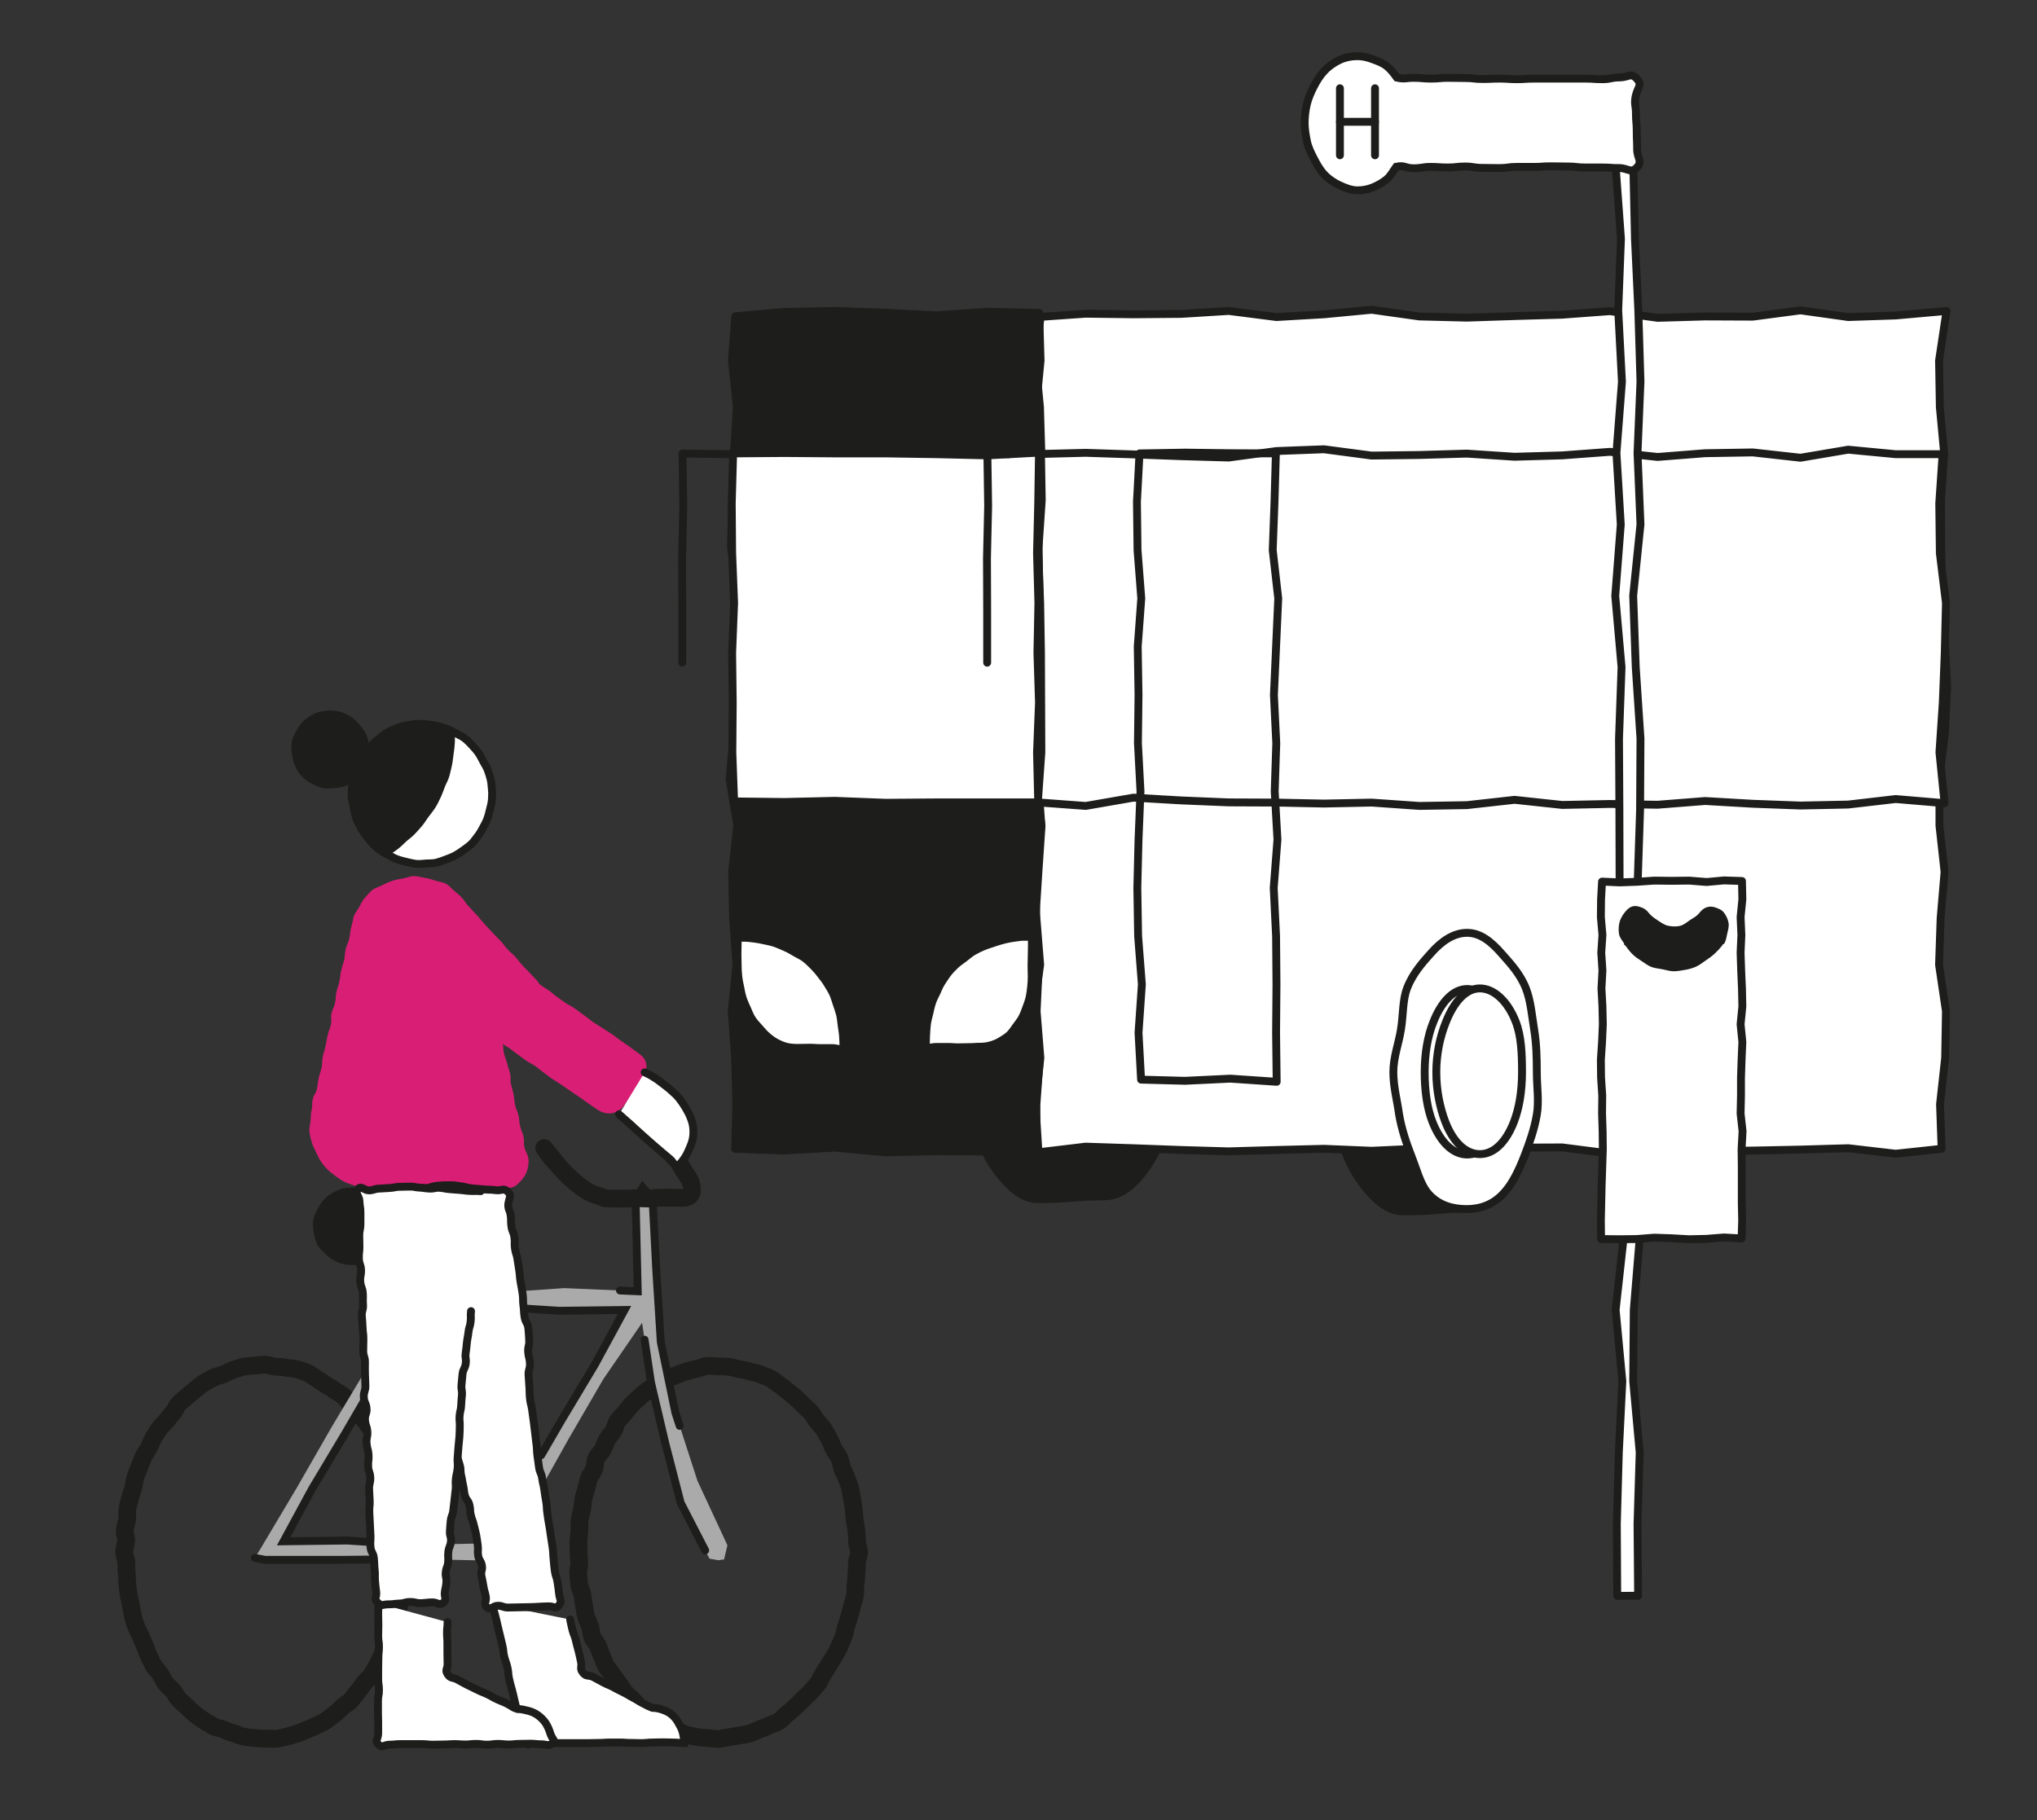 <?xml version="1.0" encoding="UTF-8"?>
<svg xmlns="http://www.w3.org/2000/svg" xmlns:xlink="http://www.w3.org/1999/xlink" version="1.1" id="Ebene_4" x="0px" y="0px" viewBox="0 0 1033.6 923.8" style="enable-background:new 0 0 1033.6 923.8;" xml:space="preserve">
<rect x="0" y="0" width="1033.6" height="923.8" fill="#333333" stroke="none"/>
<style type="text/css">
	.st0{fill:#1D1D1B;}
	.st1{fill:none;stroke:#1D1D1B;stroke-width:4;stroke-miterlimit:10;}
	.st2{fill:#FFFFFF;}
	.st3{fill:none;stroke:#1D1D1B;stroke-width:4;stroke-linecap:round;stroke-linejoin:round;}
	.st4{fill:none;stroke:#1D1D1B;stroke-width:4;stroke-linecap:round;stroke-miterlimit:10;}
	.st5{fill:none;stroke:#1D1D1B;stroke-width:9;stroke-miterlimit:10;}
	.st6{fill:#AAAAAA;}
	.st7{fill:none;stroke:#1D1D1B;stroke-width:4;stroke-linecap:round;stroke-miterlimit:10;stroke-dasharray:85,187,112;}
	.st8{fill:none;stroke:#1D1D1B;stroke-width:9;stroke-linecap:round;stroke-linejoin:round;}
	.st9{fill:#D91E75;}
</style>
<g>
	<g>
		<path class="st0" d="M676.3,544.1c0,7.4-0.8,14.6,0.2,21.2c1.2,7.4,4.2,14.1,6.5,20.2c2.8,7.3,6.6,13.2,10.6,18    c5.2,6.2,10.8,10.8,17.3,11.2c17.6,0.2,17.6-1.3,35.2-1.4c6.6-0.2,11.9-3.7,17.2-9.8c4.1-4.8,7.8-10.5,10.7-17.9    c2.4-6.2,5.7-12.7,6.9-20.2c1.1-6.7,0.9-14,0.9-21.4s-0.7-14.5-1.8-21.3c-1.2-7.5-3.2-14.4-5.6-20.5c-2.9-7.4-7.1-13-11.2-17.7    c-5.3-6.2-10.5-10-17.2-10.3c-17.6-0.1-17.6,0.3-35.2,0.5c-6.5,0.5-11.6,4-16.8,10.2c-4,4.8-9,10-11.8,17.4    c-2.3,6.1-3.8,13.2-5,20.6C676.1,529.6,676.2,536.7,676.3,544.1L676.3,544.1z"></path>
		<path class="st1" d="M676.3,544.1c0,7.4-0.8,14.6,0.2,21.2c1.2,7.4,4.2,14.1,6.5,20.2c2.8,7.3,6.6,13.2,10.6,18    c5.2,6.2,10.8,10.8,17.3,11.2c17.6,0.2,17.6-1.3,35.2-1.4c6.6-0.2,11.9-3.7,17.2-9.8c4.1-4.8,7.8-10.5,10.7-17.9    c2.4-6.2,5.7-12.7,6.9-20.2c1.1-6.7,0.9-14,0.9-21.4s-0.7-14.5-1.8-21.3c-1.2-7.5-3.2-14.4-5.6-20.5c-2.9-7.4-7.1-13-11.2-17.7    c-5.3-6.2-10.5-10-17.2-10.3c-17.6-0.1-17.6,0.3-35.2,0.5c-6.5,0.5-11.6,4-16.8,10.2c-4,4.8-9,10-11.8,17.4    c-2.3,6.1-3.8,13.2-5,20.6C676.1,529.6,676.2,536.7,676.3,544.1L676.3,544.1z"></path>
	</g>
	<g>
		<path class="st0" d="M491,537.9c0,7.4-0.8,14.6,0.2,21.2c1.2,7.4,4.1,14.1,6.5,20.2c2.8,7.3,6.6,13.2,10.6,18    c5.2,6.2,10.8,10.8,17.3,11.2c17.6,0.2,17.6-1.3,35.2-1.4c6.6-0.2,11.9-3.7,17.2-9.8c4.1-4.8,7.8-10.5,10.7-17.9    c2.4-6.2,5.7-12.7,6.9-20.2c1.1-6.7,0.9-14,0.9-21.4s-0.7-14.5-1.8-21.3c-1.2-7.5-3.2-14.4-5.6-20.5c-2.9-7.4-7.1-13-11.2-17.7    c-5.3-6.2-10.5-10-17.2-10.3c-17.6-0.1-17.6,0.3-35.2,0.5c-6.5,0.5-11.6,4-16.8,10.2c-4,4.8-9,10-11.8,17.4    c-2.3,6.1-3.8,13.2-5,20.6C490.9,523.4,491,530.5,491,537.9L491,537.9z"></path>
		<path class="st1" d="M491,537.9c0,7.4-0.8,14.6,0.2,21.2c1.2,7.4,4.1,14.1,6.5,20.2c2.8,7.3,6.6,13.2,10.6,18    c5.2,6.2,10.8,10.8,17.3,11.2c17.6,0.2,17.6-1.3,35.2-1.4c6.6-0.2,11.9-3.7,17.2-9.8c4.1-4.8,7.8-10.5,10.7-17.9    c2.4-6.2,5.7-12.7,6.9-20.2c1.1-6.7,0.9-14,0.9-21.4s-0.7-14.5-1.8-21.3c-1.2-7.5-3.2-14.4-5.6-20.5c-2.9-7.4-7.1-13-11.2-17.7    c-5.3-6.2-10.5-10-17.2-10.3c-17.6-0.1-17.6,0.3-35.2,0.5c-6.5,0.5-11.6,4-16.8,10.2c-4,4.8-9,10-11.8,17.4    c-2.3,6.1-3.8,13.2-5,20.6C490.9,523.4,491,530.5,491,537.9L491,537.9z"></path>
	</g>
	<g>
		<g>
			<polygon class="st2" points="525.8,584.9 550.9,581.9 575.1,582.7 599.3,583.6 623.4,584.3 647.6,583.6 671.8,583 696,584      720.2,582.9 744.3,582.5 768.5,582.4 792.7,582.3 816.8,585.4 841,583.9 865.2,584.2 889.4,583.9 913.6,583.4 937.8,582.7      961.9,585.5 985.2,583 984.4,560.4 987,536.8 987.4,513.2 983.9,489.6 984.7,466 986.7,442.5 984.1,418.9 984.1,395.3      986.9,371.7 988,348.1 986.8,324.5 985.4,301 985,277.4 984.9,253.8 986.5,230.2 984.3,206.6 983.9,183 987.7,157.8 961.9,160.1      937.8,160.9 913.6,157.5 889.4,160.7 865.2,160.6 841.1,161.3 816.9,157.9 792.7,159.7 768.5,160.4 744.3,161.2 720.2,160.6      696,157.2 671.8,159.5 647.7,160.9 623.5,157.8 599.3,159.3 575.1,159.5 550.9,159.2 528,160.8 525.4,183 527.7,206.6      528.4,230.2 527.2,253.8 526.6,277.4 528.8,300.9 525.3,324.5 525,348.1 527,371.7 526.7,395.3 528.4,418.9 524.8,442.4      525.9,466 527.8,489.6 524.5,513.2 527.6,536.8 525.9,560.4    "></polygon>
			<polygon class="st3" points="525.8,584.9 550.9,581.9 575.1,582.7 599.3,583.6 623.4,584.3 647.6,583.6 671.8,583 696,584      720.2,582.9 744.3,582.5 768.5,582.4 792.7,582.3 816.8,585.4 841,583.9 865.2,584.2 889.4,583.9 913.6,583.4 937.8,582.7      961.9,585.5 985.2,583 984.4,560.4 987,536.8 987.4,513.2 983.9,489.6 984.7,466 986.7,442.5 984.1,418.9 984.1,395.3      986.9,371.7 988,348.1 986.8,324.5 985.4,301 985,277.4 984.9,253.8 986.5,230.2 984.3,206.6 983.9,183 987.7,157.8 961.9,160.1      937.8,160.9 913.6,157.5 889.4,160.7 865.2,160.6 841.1,161.3 816.9,157.9 792.7,159.7 768.5,160.4 744.3,161.2 720.2,160.6      696,157.2 671.8,159.5 647.7,160.9 623.5,157.8 599.3,159.3 575.1,159.5 550.9,159.2 528,160.8 525.4,183 527.7,206.6      528.4,230.2 527.2,253.8 526.6,277.4 528.8,300.9 525.3,324.5 525,348.1 527,371.7 526.7,395.3 528.4,418.9 524.8,442.4      525.9,466 527.8,489.6 524.5,513.2 527.6,536.8 525.9,560.4    "></polygon>
		</g>
		<g>
			<polygon class="st2" points="526.6,407.2 550.9,409 575.1,404.8 599.3,406.2 623.4,407.2 647.6,407.3 671.8,407.8 696,407.3      720.2,409 744.3,408.6 768.5,405.9 792.7,408.5 816.8,408 841,408.4 865.2,406.5 889.4,407.9 913.6,408.8 937.8,408.3      961.9,405.5 986.7,407.6 984.1,381.8 985.8,356.5 986.8,331.3 987.4,306 984.3,280.7 984,255.5 985.7,230.5 961.9,230.5      937.8,228.2 913.6,232.3 889.4,229.6 865.2,230 841.1,231.9 816.9,229.3 792.7,231.1 768.5,231.8 744.3,230.2 720.2,230.9      696,231.2 671.8,228 647.7,228.9 623.5,232.2 599.3,231.5 575.1,230.6 550.9,229.8 527,230.4 527.7,255.4 526.8,280.7 527.8,306      528.2,331.3 528.3,356.5 528.4,381.8    "></polygon>
			<polygon class="st3" points="526.6,407.2 550.9,409 575.1,404.8 599.3,406.2 623.4,407.2 647.6,407.3 671.8,407.8 696,407.3      720.2,409 744.3,408.6 768.5,405.9 792.7,408.5 816.8,408 841,408.4 865.2,406.5 889.4,407.9 913.6,408.8 937.8,408.3      961.9,405.5 986.7,407.6 984.1,381.8 985.8,356.5 986.8,331.3 987.4,306 984.3,280.7 984,255.5 985.7,230.5 961.9,230.5      937.8,228.2 913.6,232.3 889.4,229.6 865.2,230 841.1,231.9 816.9,229.3 792.7,231.1 768.5,231.8 744.3,230.2 720.2,230.9      696,231.2 671.8,228 647.7,228.9 623.5,232.2 599.3,231.5 575.1,230.6 550.9,229.8 527,230.4 527.7,255.4 526.8,280.7 527.8,306      528.2,331.3 528.3,356.5 528.4,381.8    "></polygon>
		</g>
		<polygon class="st3" points="579,547.9 601.3,548.5 624.3,547.4 647.8,549 647.5,524.1 647.7,499.6 647.5,475.1 646.3,450.6     648.2,426.1 646.8,401.6 647.6,377.2 646.4,352.7 647.5,328.2 648.6,303.7 645.8,279.2 646.7,254.7 647.4,230.1 624.3,230     601.3,229.7 578.2,230.1 576.9,254.7 577.2,279.2 579.1,303.7 577.3,328.1 577.7,352.6 577.4,377.1 578.7,401.6 577.7,426.1     577.1,450.6 577.5,475.1 579.4,499.6 577.7,524.1   "></polygon>
		<polyline class="st3" points="372.1,230.5 346.3,230.2 346.7,256.7 346.1,283.2 346.2,309.8 346.2,336.3   "></polyline>
		<g>
			<polygon class="st0" points="373,583 397.9,583.9 423.6,582.4 449.4,584.8 475.2,584.2 501,584.4 526.9,584.2 525.4,560.4      527.9,536.8 526,513.2 527.1,489.6 525.4,466 526.9,442.5 528.5,418.9 524.6,395.3 526,371.7 526.8,348.1 527,324.5 527.4,301      527,277.4 528.6,253.8 528.2,230.2 525.7,206.6 528,183 527.3,158.8 501,158.2 475.2,160 449.4,158.7 423.6,157.8 397.9,158.3      373.1,160.5 371.4,183 373.9,206.6 372.4,230.2 371.5,253.8 370.9,277.4 373.8,300.9 374.1,324.5 372.6,348.1 372.4,371.7      370.2,395.3 374.1,418.9 371.5,442.4 372,466 373.7,489.6 371.3,513.2 373,536.8 373.6,560.3    "></polygon>
			<polygon class="st3" points="373,583 397.9,583.9 423.6,582.4 449.4,584.8 475.2,584.2 501,584.4 526.9,584.2 525.4,560.4      527.9,536.8 526,513.2 527.1,489.6 525.4,466 526.9,442.5 528.5,418.9 524.6,395.3 526,371.7 526.8,348.1 527,324.5 527.4,301      527,277.4 528.6,253.8 528.2,230.2 525.7,206.6 528,183 527.3,158.8 501,158.2 475.2,160 449.4,158.7 423.6,157.8 397.9,158.3      373.1,160.5 371.4,183 373.9,206.6 372.4,230.2 371.5,253.8 370.9,277.4 373.8,300.9 374.1,324.5 372.6,348.1 372.4,371.7      370.2,395.3 374.1,418.9 371.5,442.4 372,466 373.7,489.6 371.3,513.2 373,536.8 373.6,560.3    "></polygon>
		</g>
		<g>
			<polygon class="st2" points="372.5,406.7 397.9,407 423.6,406.4 449.4,407.4 475.2,407.2 501,407.2 526.8,407.2 526.2,381.8      527.2,356.5 526.4,331.3 526.9,306 526.2,280.7 526.8,255.5 527.2,229.7 501,231.1 475.2,230.5 449.4,230.1 423.6,230.1      397.9,229.9 372,230.1 371.3,255.4 371.5,280.7 372.5,306 371.5,331.3 371.8,356.5 371.6,381.8    "></polygon>
			<polygon class="st3" points="372.5,406.7 397.9,407 423.6,406.4 449.4,407.4 475.2,407.2 501,407.2 526.8,407.2 526.2,381.8      527.2,356.5 526.4,331.3 526.9,306 526.2,280.7 526.8,255.5 527.2,229.7 501,231.1 475.2,230.5 449.4,230.1 423.6,230.1      397.9,229.9 372,230.1 371.3,255.4 371.5,280.7 372.5,306 371.5,331.3 371.8,356.5 371.6,381.8    "></polygon>
		</g>
		<polyline class="st3" points="512,230.5 501,230.2 501.4,256.7 500.8,283.2 500.9,309.8 500.9,336.3   "></polyline>
		<g>
			<path class="st2" d="M521.1,475.4c-2.8,0-2.2-0.1-5.7,0.4c-1.6,0.2-3.5,0.5-5.6,1c-1.7,0.4-3.5,1-5.4,1.6     c-1.7,0.6-3.5,1.1-5.4,1.9c-1.7,0.7-3.4,1.5-5.1,2.5c-1.6,0.9-3,2.2-4.6,3.4s-3.1,2.2-4.5,3.5c-1.3,1.3-2.7,2.6-3.9,4.2     c-1.1,1.4-2.1,3.1-3.2,4.7c-1,1.6-1.7,3.3-2.5,5.1c-0.8,1.7-1.7,3.3-2.3,5.2c-0.6,1.7-0.9,3.6-1.4,5.5c-0.4,1.8-1,3.6-1.2,5.6     c-0.2,1.8-0.3,3.7-0.4,5.7c-0.1,1.8-0.1,3.6-0.1,5.5c2.6,0.9,2.7,0.1,5.5,0.1s2.8,0,5.5,0s2.8,0.2,5.5,0.2s2.8-0.1,5.5-0.1     s2.8-0.2,5.5-0.2c1.8,0,3.6-0.2,5.3-0.7s3.4-1.1,5-2.1s3.1-1.8,4.5-3.1c1.4-1.3,2.3-2.8,3.4-4.3c1-1.4,2.2-2.8,3.1-4.5     s1.5-3.3,2.1-5s1.3-3.4,1.7-5.2s0.6-3.5,0.8-5.4s0.3-3.6,0.3-5.4c0-2.7-0.1-2.7-0.1-5.3s0.1-2.7,0.1-5.3s0.1-2.7,0.1-5.3     s-0.1-2.7-0.1-5.3"></path>
			<path class="st4" d="M521.1,475.4c-2.8,0-2.2-0.1-5.7,0.4c-1.6,0.2-3.5,0.5-5.6,1c-1.7,0.4-3.5,1-5.4,1.6     c-1.7,0.6-3.5,1.1-5.4,1.9c-1.7,0.7-3.4,1.5-5.1,2.5c-1.6,0.9-3,2.2-4.6,3.4s-3.1,2.2-4.5,3.5c-1.3,1.3-2.7,2.6-3.9,4.2     c-1.1,1.4-2.1,3.1-3.2,4.7c-1,1.6-1.7,3.3-2.5,5.1c-0.8,1.7-1.7,3.3-2.3,5.2c-0.6,1.7-0.9,3.6-1.4,5.5c-0.4,1.8-1,3.6-1.2,5.6     c-0.2,1.8-0.3,3.7-0.4,5.7c-0.1,1.8-0.1,3.6-0.1,5.5c2.6,0.9,2.7,0.1,5.5,0.1s2.8,0,5.5,0s2.8,0.2,5.5,0.2s2.8-0.1,5.5-0.1     s2.8-0.2,5.5-0.2c1.8,0,3.6-0.2,5.3-0.7s3.4-1.1,5-2.1s3.1-1.8,4.5-3.1c1.4-1.3,2.3-2.8,3.4-4.3c1-1.4,2.2-2.8,3.1-4.5     s1.5-3.3,2.1-5s1.3-3.4,1.7-5.2s0.6-3.5,0.8-5.4s0.3-3.6,0.3-5.4c0-2.7-0.1-2.7-0.1-5.3s0.1-2.7,0.1-5.3s0.1-2.7,0.1-5.3     s-0.1-2.7-0.1-5.3"></path>
		</g>
		<g>
			<path class="st2" d="M376.9,475.9c0,0,2.1-0.1,5.6,0.4c1.6,0.2,3.5,0.5,5.6,1c1.7,0.4,3.6,0.7,5.5,1.4c1.7,0.6,3.4,1.4,5.2,2.2     c1.7,0.7,3.3,1.7,5,2.7c1.6,0.9,3.4,1.7,4.9,2.9s2.8,2.5,4.2,3.9c1.3,1.3,2.5,2.7,3.7,4.3c1.1,1.4,2.3,2.9,3.3,4.6     c1,1.6,2,3.2,2.8,4.9c0.8,1.7,1.2,3.5,1.9,5.4c0.6,1.7,1.2,3.5,1.7,5.4c0.4,1.8,0.5,3.7,0.8,5.6c0.2,1.8,0.6,3.7,0.7,5.6     c0.1,1.8,0.2,3.9,0.2,5.8c-2.7,0.9-2.9-0.1-5.8-0.1s-2.9,0-5.7,0s-2.9-0.2-5.7-0.2s-2.9,0.1-5.7,0.1c-2,0-3.9-0.1-5.7-0.5     s-3.7-1.2-5.4-2.1s-3.2-2-4.7-3.3s-2.7-2.7-4-4.2s-2.6-2.8-3.7-4.5s-1.7-3.4-2.5-5.2s-1.6-3.5-2.2-5.3s-0.9-3.7-1.3-5.6     s-0.8-3.7-1-5.7s-0.3-3.8-0.3-5.8c0-2.7-0.1-2.7-0.1-5.4s0.1-2.7,0.1-5.4s0.1-2.7,0.1-5.4"></path>
			<path class="st4" d="M376.9,475.9c0,0,2.1-0.1,5.6,0.4c1.6,0.2,3.5,0.5,5.6,1c1.7,0.4,3.6,0.7,5.5,1.4c1.7,0.6,3.4,1.4,5.2,2.2     c1.7,0.7,3.3,1.7,5,2.7c1.6,0.9,3.4,1.7,4.9,2.9s2.8,2.5,4.2,3.9c1.3,1.3,2.5,2.7,3.7,4.3c1.1,1.4,2.3,2.9,3.3,4.6     c1,1.6,2,3.2,2.8,4.9c0.8,1.7,1.2,3.5,1.9,5.4c0.6,1.7,1.2,3.5,1.7,5.4c0.4,1.8,0.5,3.7,0.8,5.6c0.2,1.8,0.6,3.7,0.7,5.6     c0.1,1.8,0.2,3.9,0.2,5.8c-2.7,0.9-2.9-0.1-5.8-0.1s-2.9,0-5.7,0s-2.9-0.2-5.7-0.2s-2.9,0.1-5.7,0.1c-2,0-3.9-0.1-5.7-0.5     s-3.7-1.2-5.4-2.1s-3.2-2-4.7-3.3s-2.7-2.7-4-4.2s-2.6-2.8-3.7-4.5s-1.7-3.4-2.5-5.2s-1.6-3.5-2.2-5.3s-0.9-3.7-1.3-5.6     s-0.8-3.7-1-5.7s-0.3-3.8-0.3-5.8c0-2.7-0.1-2.7-0.1-5.4s0.1-2.7,0.1-5.4s0.1-2.7,0.1-5.4"></path>
		</g>
	</g>
	<g>
		<g>
			<path class="st2" d="M707,544.1c0-7.5,2.7-14.5,3.8-21.3c1.3-7.6,0.8-15.2,3.2-21.4c2.9-7.5,8-13.1,12.2-17.8     c5.4-6.1,11.5-10.2,18.2-10.2c6.8,0,12.3,4.5,17.7,10.7c4.2,4.8,9.3,10.1,12.2,17.6c2.4,6.2,3,13.6,4.2,21.1     c1.1,6.8,1.3,13.9,1.3,21.3s1.2,14.8,0,21.6c-1.3,7.6-3.8,14.5-6.2,20.7c-2.9,7.5-6.1,14.2-10.4,18.9c-5.4,6.1-12.2,8.3-18.9,8.3     s-14-1.6-19.5-7.8c-4.2-4.8-5.9-12.3-8.9-19.8c-2.4-6.2-4.7-12.9-6-20.5C709,558.7,707,551.6,707,544.1L707,544.1z"></path>
			<path class="st1" d="M707,544.1c0-7.5,2.7-14.5,3.8-21.3c1.3-7.6,0.8-15.2,3.2-21.4c2.9-7.5,8-13.1,12.2-17.8     c5.4-6.1,11.5-10.2,18.2-10.2c6.8,0,12.3,4.5,17.7,10.7c4.2,4.8,9.3,10.1,12.2,17.6c2.4,6.2,3,13.6,4.2,21.1     c1.1,6.8,1.3,13.9,1.3,21.3s1.2,14.8,0,21.6c-1.3,7.6-3.8,14.5-6.2,20.7c-2.9,7.5-6.1,14.2-10.4,18.9c-5.4,6.1-12.2,8.3-18.9,8.3     s-14-1.6-19.5-7.8c-4.2-4.8-5.9-12.3-8.9-19.8c-2.4-6.2-4.7-12.9-6-20.5C709,558.7,707,551.6,707,544.1L707,544.1z"></path>
		</g>
		<g>
			<path class="st2" d="M722.9,544.1c0-9.5,1.5-18.2,4.3-25.2c4-10.3,10.1-17,17.3-17c7.2,0,13.3,6.8,17.3,17     c2.8,7.1,5.4,15.7,5.4,25.3s-2.6,18.2-5.3,25.3c-4,10.3-10.2,16.4-17.4,16.4s-13.5-6.1-17.6-16.4     C724.1,562.4,722.9,553.6,722.9,544.1L722.9,544.1z"></path>
			<path class="st1" d="M722.9,544.1c0-9.5,1.5-18.2,4.3-25.2c4-10.3,10.1-17,17.3-17c7.2,0,13.3,6.8,17.3,17     c2.8,7.1,5.4,15.7,5.4,25.3s-2.6,18.2-5.3,25.3c-4,10.3-10.2,16.4-17.4,16.4s-13.5-6.1-17.6-16.4     C724.1,562.4,722.9,553.6,722.9,544.1L722.9,544.1z"></path>
		</g>
		<g>
			<path class="st2" d="M728.8,544.1c0-9.5,2-18.2,4.8-25.2c4-10.3,10.1-17.3,17.3-17.3s14.2,6.6,18.2,16.9     c2.8,7.1,3.2,16.1,3.2,25.6c0,9.5-1.4,18.2-4.1,25.2c-4,10.3-10.1,16.4-17.3,16.4s-13.5-6-17.5-16.3     C730.7,562.3,728.8,553.6,728.8,544.1L728.8,544.1z"></path>
			<path class="st1" d="M728.8,544.1c0-9.5,2-18.2,4.8-25.2c4-10.3,10.1-17.3,17.3-17.3s14.2,6.6,18.2,16.9     c2.8,7.1,3.2,16.1,3.2,25.6c0,9.5-1.4,18.2-4.1,25.2c-4,10.3-10.1,16.4-17.3,16.4s-13.5-6-17.5-16.3     C730.7,562.3,728.8,553.6,728.8,544.1L728.8,544.1z"></path>
		</g>
	</g>
</g>
<g id="Zeichnungen">
	<g>
		<g>
			<path class="st5" d="M293.6,787.6c0,1.8,0.2,3.6,0.3,5.4s-0.6,3.7-0.5,5.5s0.3,3.7,0.5,5.5s1.2,3.5,1.6,5.3s0.4,3.6,0.8,5.4     s0.5,3.6,1,5.4s1.4,3.4,2,5.1s0.6,3.7,1.2,5.4s2.2,3,2.9,4.7s1.2,3.5,2,5.1s1.2,3.5,2.1,5s2.2,2.9,3.2,4.4s2.1,3,3.2,4.4     s2,3.1,3.1,4.5s2.6,2.6,3.9,3.8s2.3,2.9,3.6,4.1s3.1,2,4.5,3.1s3.2,1.8,4.7,2.8s2.9,2.2,4.5,3.1s3.2,1.7,4.9,2.4s3.2,1.8,5,2.3     s3.6,0.8,5.4,1.2s3.6,0.3,5.5,0.5s3.6,0.5,5.4,0.5s3.6-0.7,5.4-0.9s3.5-0.6,5.3-0.9s3.6-0.5,5.3-1s3.3-1.4,5-2.1s3.4-1.2,5-2     s3.5-1.2,5-2.2s2.6-2.6,4.1-3.7s2.7-2.4,4.1-3.6s2.6-2.4,3.9-3.8s2.7-2.4,3.9-3.8s2.5-2.7,3.6-4.1s1.6-3.3,2.6-4.8s2-3,2.9-4.6     s2-3,2.9-4.6s1.8-3.2,2.5-4.8s1.5-3.3,2.1-5s0.8-3.6,1.4-5.3s1.1-3.4,1.6-5.2s1-3.5,1.4-5.2s1.1-3.5,1.4-5.3s0-3.7,0.3-5.5     s0.4-3.6,0.5-5.4s0.2-3.6,0.2-5.4s1.1-3.6,1.1-5.4s-0.9-3.6-1-5.4s-0.1-3.6-0.3-5.4s-0.6-3.6-0.9-5.4s-0.2-3.7-0.5-5.4     s-0.4-3.6-0.8-5.4s-0.6-3.6-1-5.4s-1.2-3.5-1.8-5.2s-1.6-3.3-2.2-5s-0.7-3.6-1.5-5.3s-2.1-3.1-2.9-4.7s-1.3-3.4-2.2-5     s-1.7-3.2-2.7-4.8s-2.4-2.8-3.5-4.2s-1.9-3.1-3.1-4.5s-2.7-2.5-4-3.8s-2.5-2.6-3.9-3.8s-2.8-2.3-4.2-3.4s-2.8-2.3-4.3-3.3     s-2.9-2.3-4.5-3.1s-3.4-1.4-5.1-2.1s-3.6-0.8-5.3-1.4s-3.5-0.7-5.3-1.1s-3.5-1-5.3-1.2s-3.6-0.2-5.4-0.2s-3.7-0.4-5.5-0.2     s-3.5,1.2-5.3,1.5s-3.5,0.8-5.2,1.3s-3.4,1.2-5.1,1.9s-3.4,1.1-5,2s-3.2,1.7-4.7,2.7s-3.2,1.8-4.6,2.9s-2.9,2.2-4.2,3.5     s-2.8,2.4-4,3.7s-2.4,2.8-3.5,4.2s-2.5,2.7-3.6,4.1s-1.2,3.5-2.2,5.1s-2.3,2.8-3.2,4.4s-1.4,3.3-2.2,5s-2.5,2.8-3.3,4.5     s-0.5,3.7-1.1,5.4s-2,3.1-2.6,4.8s-0.9,3.5-1.4,5.3s-1.1,3.5-1.5,5.3s-0.3,3.6-0.7,5.4s-0.9,3.5-1.2,5.3s0.1,3.7-0.1,5.5     s-0.4,3.6-0.5,5.4S293.6,785.7,293.6,787.6L293.6,787.6z"></path>
			<path class="st5" d="M63,787.6c0,1.8,1,3.6,1.1,5.4s0,3.6,0.2,5.4s0.1,3.7,0.3,5.5s0.4,3.6,0.7,5.4s0.8,3.6,1.1,5.3     s0.6,3.6,1,5.4s1,3.5,1.6,5.2s1.6,3.3,2.3,5s1.5,3.3,2.2,5s1.2,3.5,2,5.1s1.5,3.3,2.4,4.9s2.4,2.8,3.4,4.3s1.7,3.3,2.7,4.7     s2.7,2.5,3.8,3.9s1.9,3.2,3.2,4.5s2.7,2.5,4,3.7s2.6,2.6,4,3.7s2.9,2.2,4.5,3.2s3.1,1.9,4.7,2.8s3.6,1,5.2,1.7s3.3,1.4,5.1,1.9     s3.4,1.3,5.2,1.7s3.6,0.5,5.4,0.7c1.8,0.2,3.6,0.3,5.4,0.3s3.7,0.2,5.5,0.1s3.6-0.7,5.4-1.1s3.5-0.9,5.2-1.5s3.4-1.3,5.1-2     s3.3-1.4,5-2.2s3.3-1.5,4.8-2.5s2.9-2.2,4.4-3.3s2.6-2.5,4-3.7s3.1-2,4.3-3.4s2.2-2.9,3.4-4.3s2.1-2.9,3.2-4.4s2.8-2.5,3.8-4     s1.8-3.2,2.7-4.8s1.6-3.3,2.4-4.9s1-3.5,1.7-5.2s1.9-3.1,2.6-4.8s1.1-3.5,1.6-5.2s0.9-3.5,1.4-5.3s1.3-3.4,1.7-5.2s1-3.5,1.3-5.3     s0.5-3.6,0.8-5.4s-0.2-3.7-0.1-5.5s1-3.6,1.1-5.4s-0.3-3.6-0.3-5.5s-0.1-3.6-0.2-5.4s-0.5-3.6-0.7-5.4s0.2-3.7,0-5.5     s-0.3-3.7-0.6-5.4s-0.9-3.5-1.3-5.3s-0.8-3.6-1.3-5.3s-1.6-3.3-2.1-5s-1-3.5-1.7-5.2s-1.2-3.4-1.9-5.1s-1.6-3.3-2.4-4.9     s-1.5-3.3-2.4-4.9s-1.6-3.3-2.6-4.8s-2.1-3-3.2-4.4s-2.3-2.8-3.5-4.2s-2.5-2.7-3.7-4s-2.2-3-3.6-4.2s-3.1-1.9-4.6-3     s-3.1-1.9-4.6-2.9s-2.9-2.1-4.5-3s-3-2.2-4.6-2.9s-3.4-1.3-5.2-1.8s-3.7-0.4-5.4-0.8s-3.6-0.4-5.4-0.5s-3.6-1-5.4-1     s-3.7,0.2-5.5,0.4s-3.7,0.2-5.5,0.6s-3.5,1.1-5.2,1.6s-3.3,1.5-5,2.2s-3.6,1-5.2,1.8s-3.2,1.7-4.8,2.7s-2.9,2.2-4.3,3.3     s-2.8,2.3-4.2,3.5s-2.8,2.3-4.1,3.6s-1.8,3.2-3,4.6s-2.3,2.8-3.4,4.2s-2.7,2.5-3.7,4.1s-2,3-2.9,4.6s-1.4,3.3-2.3,5     s-2.1,3-2.8,4.7s-1.4,3.4-2,5.1s-1.4,3.3-2,5.1s-0.6,3.6-1.1,5.4s-1.2,3.5-1.6,5.2s-1,3.5-1.3,5.3s0,3.7-0.2,5.5s-1,3.5-1.2,5.4     s0.8,3.7,0.7,5.5S63,785.8,63,787.6L63,787.6z"></path>
			<g>
				<path class="st6" d="M129.3,790.6l5.3,1l38.3,0l38.3-0.4l38.3,0.8l2.8-2.7l19.4-29l17-30.4l17.5-30.1l19.6-28.5l4.5,30.2      l7.2,30.6l7.9,30.6L360,791l4.5,0.8l2.9-0.4l1.7-7.2l-15.2-32.7l-11.2-34.6l-7.4-35.8l-2.3-36.5l-1.9-36.5l-5-5.5l-3.6,5.5      l1.1,47.2l-37.4-1.6l-37.2,2.6l-37.8-0.5l-7.6-23.5l-6.2,2.2l5.4,26.9l-15.9,31.7L168.4,724l-17.9,31.2l-18.4,30.9L129.3,790.6      L129.3,790.6z M316.9,664.8l-15,27.6L285,720.6L268.5,749l-17.7,27.9l-13.2-37.4l-10.4-38.1l-12.9-37.7l35-0.7l34.5,2.2      L316.9,664.8L316.9,664.8z M143.9,782.2l14.6-26.9l16.4-27.4l16.1-27.7l17.3-27.1l12.9,36.4l10.1,37.1l12.6,36.7l-34.1,0.7      l-33.6-2.2L143.9,782.2L143.9,782.2z"></path>
				<path class="st7" d="M129.3,790.6l5.3,1l38.3,0l38.3-0.4l38.3,0.8l2.8-2.7l19.4-29l17-30.4l17.5-30.1l19.6-28.5l4.5,30.2      l7.2,30.6l7.9,30.6L360,791l4.5,0.8l2.9-0.4l1.7-7.2l-15.2-32.7l-11.2-34.6l-7.4-35.8l-2.3-36.5l-1.9-36.5l-5-5.5l-3.6,5.5      l1.1,47.2l-37.4-1.6l-37.2,2.6l-37.8-0.5l-7.6-23.5l-6.2,2.2l5.4,26.9l-15.9,31.7L168.4,724l-17.9,31.2l-18.4,30.9L129.3,790.6      L129.3,790.6z M316.9,664.8l-15,27.6L285,720.6L268.5,749l-17.7,27.9l-13.2-37.4l-10.4-38.1l-12.9-37.7l35-0.7l34.5,2.2      L316.9,664.8L316.9,664.8z M143.9,782.2l14.6-26.9l16.4-27.4l16.1-27.7l17.3-27.1l12.9,36.4l10.1,37.1l12.6,36.7l-34.1,0.7      l-33.6-2.2L143.9,782.2L143.9,782.2z"></path>
			</g>
			<path class="st8" d="M337,581.1c1.8,2.2,1.9,2.2,3.6,4.4s2,2.1,3.8,4.3c0,0,1.3,2.2,3,5c1,1.6,2.3,3.2,3,5     c0.8,2.1,0.9,4.2,0.4,5.7s-1.8,2.4-4.7,2.4c-1.6,0-3.4-0.1-5.3-0.1c-1.7,0-3.5,0-5.3,0s-3.5,0.3-5.3,0.4s-3.6-0.1-5.3-0.1     c-1.9,0-3.6,0-5.3,0.1c-2,0-3.8,0.1-5.3,0.1c-3.2,0-5.3-0.1-5.3-0.1c-2.7,0-1.9-0.2-5.3-1.3c-1.4-0.5-3.2-1-5.1-2     c-1.4-0.8-2.9-1.9-4.5-3.1c-1.4-1-2.7-2.2-4.2-3.5c-1.3-1.2-2.6-2.3-3.9-3.8c-1.2-1.3-2.4-2.6-3.6-4.1c-1.3-1.6-2.3-2.9-3.2-4     c-2.4-3-3.3-4-3.2-3.9c0,0,1.5,2.1,3,4.1s3.4,3.9,3.4,3.9"></path>
			<g>
				<path class="st0" d="M166.3,634.7c1.1,1.1,2.3,2.2,3.7,3s2.9,1.4,4.5,1.8c1.6,0.4,3.2,0.5,4.8,0.5s3.2-0.2,4.9-0.4      s3.2-0.5,4.8-0.7s3.3-0.1,4.9-0.1c2-0.1,4-0.2,6-0.1s4,0,6,0.2c2,0.2,3.9,0.7,5.8,1s3.9,0.5,5.8,0.9c1.5,0.3,3.1,0.7,4.6,1.1      s3.1,0.9,4.6,1.1s3.1,0,4.7-0.5c1.8-0.6,3.4-1.5,4.5-3s1.9-3.3,1.9-5.2c0-2.2-0.9-3.7-1.9-4.9c-1.1-1.4-2.5-2.2-4.3-2.8      c-1.6-0.5-3.4-1.1-5.2-1.3s-3.7-0.3-5.3-0.6c-1.7-0.2-3.4-0.5-5.1-0.9s-3.4-0.7-5-1.3s-3.1-1.4-4.7-2.1s-3.1-1.5-4.5-2.4      s-3-1.7-4.4-2.7c-1.7-1.3-3.4-2.6-5-4s-3.1-3-4.9-4.1s-3.7-1.9-5.9-2.3c-1.9-0.3-3.8-0.3-5.6-0.1s-3.7,0.9-5.3,1.8      s-3.3,1.8-4.6,3.2c-1.4,1.3-2.2,3-3.1,4.6s-1.8,3.3-2.1,5.2s0,3.7,0.3,5.6s0.7,3.7,1.5,5.3S164.9,633.3,166.3,634.7L166.3,634.7      z"></path>
				<path class="st1" d="M166.3,634.7c1.1,1.1,2.3,2.2,3.7,3s2.9,1.4,4.5,1.8c1.6,0.4,3.2,0.5,4.8,0.5s3.2-0.2,4.9-0.4      s3.2-0.5,4.8-0.7s3.3-0.1,4.9-0.1c2-0.1,4-0.2,6-0.1s4,0,6,0.2c2,0.2,3.9,0.7,5.8,1s3.9,0.5,5.8,0.9c1.5,0.3,3.1,0.7,4.6,1.1      s3.1,0.9,4.6,1.1s3.1,0,4.7-0.5c1.8-0.6,3.4-1.5,4.5-3s1.9-3.3,1.9-5.2c0-2.2-0.9-3.7-1.9-4.9c-1.1-1.4-2.5-2.2-4.3-2.8      c-1.6-0.5-3.4-1.1-5.2-1.3s-3.7-0.3-5.3-0.6c-1.7-0.2-3.4-0.5-5.1-0.9s-3.4-0.7-5-1.3s-3.1-1.4-4.7-2.1s-3.1-1.5-4.5-2.4      s-3-1.7-4.4-2.7c-1.7-1.3-3.4-2.6-5-4s-3.1-3-4.9-4.1s-3.7-1.9-5.9-2.3c-1.9-0.3-3.8-0.3-5.6-0.1s-3.7,0.9-5.3,1.8      s-3.3,1.8-4.6,3.2c-1.4,1.3-2.2,3-3.1,4.6s-1.8,3.3-2.1,5.2s0,3.7,0.3,5.6s0.7,3.7,1.5,5.3S164.9,633.3,166.3,634.7L166.3,634.7      z"></path>
			</g>
		</g>
		<g>
			<g>
				<path class="st2" d="M249.5,813.8c0.6,2.7,0.9,2.7,1.6,5.4s0.7,2.7,1.3,5.4s0.7,2.7,1.3,5.4s0.7,2.7,1.3,5.4s0.2,2.8,0.9,5.5      s1,2.7,1.6,5.4s0.2,2.8,0.8,5.6s0.7,2.7,1.4,5.4s0.7,2.7,1.3,5.4s0.7,2.7,1.4,5.4s0.6,2.7,1.3,5.5s0.6,2.7,1.2,5.5      s-0.9,3.6,1.3,5.4s2.6-0.2,5.3-0.2s2.7,0.1,5.4,0.1s2.7,0.2,5.4,0.2s2.7,0,5.4,0s2.7,0,5.4,0s2.7,0,5.4,0s2.7-0.1,5.4-0.1      s2.7-0.2,5.4-0.2s2.7,0,5.4,0s2.7,0.2,5.4,0.2s2.7,0.1,5.4,0.1s2.7-0.3,5.4-0.3s2.7-0.1,5.4-0.1s2.7,0.1,5.4,0.1      s2.7,0.3,5.4,0.3c0,0,0.1-2.6-0.7-5.5c-0.4-1.6-1.3-3.2-2.2-4.8c-0.8-1.5-1.9-2.9-3.3-4.1c-1.3-1.1-2.8-1.9-4.6-2.5      c-1.5-0.5-3.2-1-5.2-1c-2.6-1-2.6-1.1-5.1-2.4s-2.4-1.5-4.9-2.8s-2.4-1.5-4.9-2.7s-2.5-1.3-5-2.6s-2.6-1.1-5.1-2.4      s-2.5-1.4-5-2.7s-3.5,0-5.3-2.2s-0.4-2.9-1-5.5s-0.5-2.7-1.2-5.4s-0.8-2.7-1.4-5.4s-1-2.6-1.7-5.3s-0.6-2.7-1.2-5.4"></path>
				<path class="st4" d="M249.5,813.8c0.6,2.7,0.9,2.7,1.6,5.4s0.7,2.7,1.3,5.4s0.7,2.7,1.3,5.4s0.7,2.7,1.3,5.4s0.2,2.8,0.9,5.5      s1,2.7,1.6,5.4s0.2,2.8,0.8,5.6s0.7,2.7,1.4,5.4s0.7,2.7,1.3,5.4s0.7,2.7,1.4,5.4s0.6,2.7,1.3,5.5s0.6,2.7,1.2,5.5      s-0.9,3.6,1.3,5.4s2.6-0.2,5.3-0.2s2.7,0.1,5.4,0.1s2.7,0.2,5.4,0.2s2.7,0,5.4,0s2.7,0,5.4,0s2.7,0,5.4,0s2.7-0.1,5.4-0.1      s2.7-0.2,5.4-0.2s2.7,0,5.4,0s2.7,0.2,5.4,0.2s2.7,0.1,5.4,0.1s2.7-0.3,5.4-0.3s2.7-0.1,5.4-0.1s2.7,0.1,5.4,0.1      s2.7,0.3,5.4,0.3c0,0,0.1-2.6-0.7-5.5c-0.4-1.6-1.3-3.2-2.2-4.8c-0.8-1.5-1.9-2.9-3.3-4.1c-1.3-1.1-2.8-1.9-4.6-2.5      c-1.5-0.5-3.2-1-5.2-1c-2.6-1-2.6-1.1-5.1-2.4s-2.4-1.5-4.9-2.8s-2.4-1.5-4.9-2.7s-2.5-1.3-5-2.6s-2.6-1.1-5.1-2.4      s-2.5-1.4-5-2.7s-3.5,0-5.3-2.2s-0.4-2.9-1-5.5s-0.5-2.7-1.2-5.4s-0.8-2.7-1.4-5.4s-1-2.6-1.7-5.3s-0.6-2.7-1.2-5.4"></path>
			</g>
			<g>
				<path class="st2" d="M192.1,813.7c0,2.7-0.2,2.7-0.2,5.5s0.1,2.7,0.1,5.5s-0.1,2.7-0.1,5.5s0.4,2.7,0.4,5.5s-0.3,2.7-0.3,5.5      s-0.1,2.7-0.1,5.5s0,2.7,0,5.5s0.4,2.7,0.4,5.5s-0.5,2.7-0.5,5.5s0,2.7,0,5.5s0.1,2.7,0.1,5.5s0,2.7,0,5.5s-1.9,3.6,0.1,5.6      s2.9,0.1,5.6,0.1s2.8-0.3,5.5-0.3s2.8,0,5.5,0s2.8,0,5.5,0s2.8,0.3,5.5,0.3s2.8-0.1,5.5-0.1s2.8-0.2,5.5-0.2s2.8,0.2,5.5,0.2      s2.8-0.3,5.5-0.3s2.8,0.4,5.5,0.4s2.8-0.4,5.5-0.4s2.8,0.3,5.5,0.3c2.8,0,2.8-0.3,5.5-0.3s2.8-0.1,5.5-0.1s2.8,0.3,5.5,0.3      s3,1,5.5-0.2s0-2.3-0.9-5.4c-0.5-1.6-1.2-3.4-2.3-5.1c-1-1.5-2.3-2.8-3.9-4c-1.4-1-3-1.8-5-2.3c-1.6-0.4-3.4-0.9-5.5-0.9      c-2.7-0.9-2.5-1.3-5-2.6s-2.6-1.1-5.2-2.3s-2.5-1.4-5-2.6s-2.6-1-5.2-2.3s-2.5-1.2-5.1-2.5s-2.5-1.4-5-2.7s-3.3-0.3-4.9-2.7      c-1.4-2.2,0-2.5,0-5.2s-0.1-2.7-0.1-5.3s0-2.7,0-5.3s-0.2-2.7-0.2-5.3s0.3-2.7,0.3-5.3"></path>
				<path class="st4" d="M192.1,813.7c0,2.7-0.2,2.7-0.2,5.5s0.1,2.7,0.1,5.5s-0.1,2.7-0.1,5.5s0.4,2.7,0.4,5.5s-0.3,2.7-0.3,5.5      s-0.1,2.7-0.1,5.5s0,2.7,0,5.5s0.4,2.7,0.4,5.5s-0.5,2.7-0.5,5.5s0,2.7,0,5.5s0.1,2.7,0.1,5.5s0,2.7,0,5.5s-1.9,3.6,0.1,5.6      s2.9,0.1,5.6,0.1s2.8-0.3,5.5-0.3s2.8,0,5.5,0s2.8,0,5.5,0s2.8,0.3,5.5,0.3s2.8-0.1,5.5-0.1s2.8-0.2,5.5-0.2s2.8,0.2,5.5,0.2      s2.8-0.3,5.5-0.3s2.8,0.4,5.5,0.4s2.8-0.4,5.5-0.4s2.8,0.3,5.5,0.3c2.8,0,2.8-0.3,5.5-0.3s2.8-0.1,5.5-0.1s2.8,0.3,5.5,0.3      s3,1,5.5-0.2s0-2.3-0.9-5.4c-0.5-1.6-1.2-3.4-2.3-5.1c-1-1.5-2.3-2.8-3.9-4c-1.4-1-3-1.8-5-2.3c-1.6-0.4-3.4-0.9-5.5-0.9      c-2.7-0.9-2.5-1.3-5-2.6s-2.6-1.1-5.2-2.3s-2.5-1.4-5-2.6s-2.6-1-5.2-2.3s-2.5-1.2-5.1-2.5s-2.5-1.4-5-2.7s-3.3-0.3-4.9-2.7      c-1.4-2.2,0-2.5,0-5.2s-0.1-2.7-0.1-5.3s0-2.7,0-5.3s-0.2-2.7-0.2-5.3s0.3-2.7,0.3-5.3"></path>
			</g>
			<path class="st9" d="M178.1,470.9c-0.6,2.7-0.3,2.8-0.9,5.5s-1.2,2.6-1.8,5.3s-0.2,2.8-0.8,5.5s-0.9,2.7-1.5,5.4     s-0.3,2.8-0.9,5.5s-0.9,2.7-1.5,5.4s-0.1,2.8-0.7,5.5s-1.2,2.6-1.8,5.3c-0.6,2.7,0.3,2.9-0.3,5.6s-1,2.6-1.6,5.3     s-0.5,2.7-1.1,5.5s-0.8,2.7-1.4,5.4s0,2.8-0.6,5.6s-0.9,2.7-1.5,5.4s-0.3,2.8-0.9,5.5s-1.5,2.5-2.1,5.2s0,2.9-0.6,5.6     c-0.4,1.8-0.4,3.5-0.5,5.3s-0.8,3.6-0.6,5.4s0.6,3.6,1.1,5.3s1.3,3.4,2.1,5s1.5,3.3,2.5,4.8s2.1,2.9,3.4,4.2s2.7,2.3,4.1,3.4     s2.9,2.1,4.5,2.9s3.3,1.3,5,1.9s3.4,1,5.2,1.3s3.5,0.5,5.3,0.5c2.7,0,2.7-0.1,5.4-0.1s2.7,0.1,5.4,0.1s2.7,0.1,5.4,0.1     s2.7-0.2,5.4-0.2s2.7,0,5.4,0s2.7-0.1,5.4-0.1s2.7,0.2,5.4,0.2s2.7,0.1,5.4,0.1s2.7-0.7,5.4-0.7s2.7,0.6,5.4,0.6s2.7-0.3,5.4-0.3     s2.7-0.1,5.4-0.1c2,0,4.1,0,5.8-0.8s3.1-2.4,4.3-3.9s2.2-3.2,2.6-5.1s0.8-3.9,0.3-5.8c-0.6-2.7-1.3-2.5-1.9-5.2s0.1-2.8-0.5-5.5     s-1.1-2.5-1.7-5.2s-0.2-2.7-0.8-5.4s-1.1-2.5-1.7-5.2s-0.3-2.7-0.8-5.4s-0.7-2.6-1.3-5.3s0.1-2.8-0.5-5.4s-0.9-2.6-1.5-5.2     s-1-2.5-1.6-5.2s-0.1-2.8-0.7-5.4s-0.5-2.7-1.1-5.3s-1.1-2.5-1.7-5.2s-0.3-2.7-0.9-5.3s-0.1-2.8-0.7-5.4s-1.1-2.5-1.6-5.2     s-0.7-2.6-1.3-5.3s-0.1-2.8-0.7-5.4s-0.4-2.7-1-5.3s-1.3-2.5-1.9-5.1s-0.7-2.6-1.2-5.3s0.1-2.8-0.5-5.5c-0.4-1.9-1.3-3.6-1.9-5.3     c-0.7-1.8-1.6-3.4-2.6-4.9c-1-1.6-2-3.1-3.2-4.5s-2.6-2.6-4.1-3.8s-2.6-2.8-4.3-3.7s-3.6-1-5.4-1.6s-3.5-1.1-5.4-1.4     s-3.7-0.9-5.5-0.9s-3.6,0.9-5.5,1.2s-3.6,0.6-5.4,1.2s-3.4,1.3-5.1,2.2s-3.6,1.3-5.1,2.5s-2.6,2.7-3.9,4.1s-1.9,3.1-2.9,4.8     s-2.1,3-2.8,4.9C179.2,467.3,178.5,469.1,178.1,470.9L178.1,470.9z"></path>
			<g>
				<g>
					<path class="st2" d="M247.5,390.8c0.6,1.6,1.1,3.2,1.5,4.9s0.4,3.4,0.6,5s0.1,3.4,0,5.1s-0.6,3.3-1,5s-0.8,3.3-1.4,4.9       s-1.4,3-2.2,4.5s-1.6,2.9-2.7,4.3s-2,2.8-3.2,3.9s-2.6,2.1-4,3.1s-2.7,1.9-4.2,2.7s-3.1,1.4-4.7,2s-3.2,1.2-4.8,1.6       s-3.4,0.3-5.1,0.4s-3.4,0.4-5.1,0.2s-3.3-0.6-5-1s-3.3-0.8-4.9-1.4s-3-1.5-4.5-2.3s-2.9-1.7-4.2-2.8s-2.7-2-3.9-3.2       s-2.1-2.6-3.1-4s-1.9-2.8-2.7-4.3s-1.7-2.9-2.2-4.5s-0.8-3.3-1.1-4.9s-0.9-3.3-1.1-5s0-3.4,0.1-5.1s0.4-3.4,0.8-5       s1-3.2,1.6-4.8s1.5-3,2.3-4.5s1.6-3,2.6-4.3s2.2-2.6,3.4-3.8s2.5-2.2,3.9-3.2s2.6-2.1,4.1-2.9s3.1-1.4,4.7-2s3.3-0.9,4.9-1.2       s3.3-0.7,5-0.8s3.4,0,5.1,0.2s3.3,0.5,5,0.9s3.3,0.8,4.8,1.4s3.1,1.4,4.5,2.2s3.1,1.5,4.4,2.5s2.5,2.2,3.7,3.5s2.3,2.5,3.3,3.9       s1.7,2.9,2.5,4.4S246.9,389.2,247.5,390.8L247.5,390.8z"></path>
					<path class="st1" d="M247.5,390.8c0.6,1.6,1.1,3.2,1.5,4.9s0.4,3.4,0.6,5s0.1,3.4,0,5.1s-0.6,3.3-1,5s-0.8,3.3-1.4,4.9       s-1.4,3-2.2,4.5s-1.6,2.9-2.7,4.3s-2,2.8-3.2,3.9s-2.6,2.1-4,3.1s-2.7,1.9-4.2,2.7s-3.1,1.4-4.7,2s-3.2,1.2-4.8,1.6       s-3.4,0.3-5.1,0.4s-3.4,0.4-5.1,0.2s-3.3-0.6-5-1s-3.3-0.8-4.9-1.4s-3-1.5-4.5-2.3s-2.9-1.7-4.2-2.8s-2.7-2-3.9-3.2       s-2.1-2.6-3.1-4s-1.9-2.8-2.7-4.3s-1.7-2.9-2.2-4.5s-0.8-3.3-1.1-4.9s-0.9-3.3-1.1-5s0-3.4,0.1-5.1s0.4-3.4,0.8-5       s1-3.2,1.6-4.8s1.5-3,2.3-4.5s1.6-3,2.6-4.3s2.2-2.6,3.4-3.8s2.5-2.2,3.9-3.2s2.6-2.1,4.1-2.9s3.1-1.4,4.7-2s3.3-0.9,4.9-1.2       s3.3-0.7,5-0.8s3.4,0,5.1,0.2s3.3,0.5,5,0.9s3.3,0.8,4.8,1.4s3.1,1.4,4.5,2.2s3.1,1.5,4.4,2.5s2.5,2.2,3.7,3.5s2.3,2.5,3.3,3.9       s1.7,2.9,2.5,4.4S246.9,389.2,247.5,390.8L247.5,390.8z"></path>
				</g>
				<g>
					<path class="st0" d="M210.9,367.5c-1.7,0.2-3.4,0.4-5.1,0.7s-3.3,0.9-4.9,1.5s-3.2,1.4-4.6,2.2s-2.7,2.1-4,3.2       s-2.6,2.1-3.8,3.4s-2.4,2.3-3.4,3.6c0.1-1.2,0.3-2.2,0.2-3.4c-0.2-1.9-0.6-3.8-1.4-5.4s-2-3.1-3.2-4.5s-2.5-2.7-4.1-3.6       s-3.3-1.8-5.1-2.2s-3.7-0.5-5.6-0.3s-3.8,0.5-5.4,1.2s-3.3,1.9-4.7,3.1s-2.5,2.8-3.4,4.4s-1.9,3.2-2.3,5.1s-0.2,3.7,0,5.6       s0.6,3.7,1.3,5.4s1.6,3.4,2.9,4.8s2.8,2.5,4.4,3.4s3.3,1.8,5.1,2.2s3.6,0.2,5.5,0.1c2.1-0.2,4.2-0.4,6-1.3s3.5-2.2,4.9-3.6       c-0.6,2.1-1.2,4.2-1.4,6.5s0.2,4.4,0.4,6.6c0.2,1.8,0.2,3.6,0.6,5.3s1,3.5,1.7,5.1s1.4,3.3,2.4,4.9s2.3,2.8,3.4,4.2       s2.2,2.9,3.5,4.1s2.9,2.2,4.5,3.2c1.6-1,3.2-2.2,4.8-3.3s2.9-2.5,4.3-3.8s3-2.4,4.3-3.7s2.6-2.8,3.8-4.2s2.2-3.1,3.3-4.6       s2.4-3,3.4-4.6s1.8-3.3,2.6-5s1.4-3.5,2.1-5.3s1.7-3.4,2.2-5.2s0.9-3.7,1.3-5.5s0.5-3.8,0.8-5.6s0.5-3.7,0.6-5.6s0-3.7,0-5.6       c-1.9-0.8-3.6-1.6-5.6-2.1s-4-0.8-6-0.9S212.9,367.3,210.9,367.5L210.9,367.5z"></path>
					<path class="st1" d="M210.9,367.5c-1.7,0.2-3.4,0.4-5.1,0.7s-3.3,0.9-4.9,1.5s-3.2,1.4-4.6,2.2s-2.7,2.1-4,3.2       s-2.6,2.1-3.8,3.4s-2.4,2.3-3.4,3.6c0.1-1.2,0.3-2.2,0.2-3.4c-0.2-1.9-0.6-3.8-1.4-5.4s-2-3.1-3.2-4.5s-2.5-2.7-4.1-3.6       s-3.3-1.8-5.1-2.2s-3.7-0.5-5.6-0.3s-3.8,0.5-5.4,1.2s-3.3,1.9-4.7,3.1s-2.5,2.8-3.4,4.4s-1.9,3.2-2.3,5.1s-0.2,3.7,0,5.6       s0.6,3.7,1.3,5.4s1.6,3.4,2.9,4.8s2.8,2.5,4.4,3.4s3.3,1.8,5.1,2.2s3.6,0.2,5.5,0.1c2.1-0.2,4.2-0.4,6-1.3s3.5-2.2,4.9-3.6       c-0.6,2.1-1.2,4.2-1.4,6.5s0.2,4.4,0.4,6.6c0.2,1.8,0.2,3.6,0.6,5.3s1,3.5,1.7,5.1s1.4,3.3,2.4,4.9s2.3,2.8,3.4,4.2       s2.2,2.9,3.5,4.1s2.9,2.2,4.5,3.2c1.6-1,3.2-2.2,4.8-3.3s2.9-2.5,4.3-3.8s3-2.4,4.3-3.7s2.6-2.8,3.8-4.2s2.2-3.1,3.3-4.6       s2.4-3,3.4-4.6s1.8-3.3,2.6-5s1.4-3.5,2.1-5.3s1.7-3.4,2.2-5.2s0.9-3.7,1.3-5.5s0.5-3.8,0.8-5.6s0.5-3.7,0.6-5.6s0-3.7,0-5.6       c-1.9-0.8-3.6-1.6-5.6-2.1s-4-0.8-6-0.9S212.9,367.3,210.9,367.5L210.9,367.5z"></path>
				</g>
			</g>
			<g>
				<path class="st2" d="M257.6,604.7c-2.2-2-3-0.3-6-0.7s-3-0.1-6-0.4s-3-0.2-6-0.5s-2.9-0.7-5.9-1.1s-3-0.5-6-0.5s-3,0-6,0.3      s-2.9,1-5.9,1.2s-3,0.1-6,0.3s-3,0.2-6,0.5s-4.2-1.9-6,0.5s1.1,2.8,1.8,5.6s0.9,2.8,1.5,5.6s0.5,2.9,1.2,5.7s0.6,2.9,1.3,5.7      s0.7,2.8,1.4,5.7s0.7,2.8,1.3,5.7c0.5,2.5,0.5,2.6,0.9,5.1s-0.1,2.7,0.3,5.2s0.7,2.5,1.1,5.1s0.4,2.6,0.8,5.1s0,2.6,0.4,5.2      s1.4,2.4,1.9,4.9s-0.5,2.7,0,5.3s1.6,2.3,2.2,4.8s-0.2,2.7,0.5,5.2s1,2.4,1.7,4.9s0.3,2.6,1,5.1s1.7,2.2,2.4,4.7      s0.2,2.6,0.9,5.1s1.1,2.4,1.8,4.9s0.2,2.6,1,5.1s0.2,2.6,1,5.1s1.6,2.2,2.4,4.7s1,2.4,1.8,4.9s0.1,2.7,0.9,5.2s1.6,2.2,2.4,4.7      s0.9,2.5,1.6,5s0.1,2.7,0.7,5.2s0.4,2.6,1,5.1s0.2,2.6,0.9,5.1s1.7,2.2,2.3,4.8s0.1,2.6,0.7,5.1s0.9,2.4,1.5,5s0.7,2.5,1.2,5      s0.4,2.6,0.8,5.2s-0.2,2.7,0.2,5.3s1.4,2.4,1.9,5s-0.7,2.8-0.2,5.4s0.6,2.6,1,5.2s0.7,2.5,1.2,5.2s-1.4,3.8,0.6,5.5      s2.9-0.8,5.5-0.8s2.6,0.9,5.2,0.9s2.6-0.1,5.2-0.1s2.6-0.1,5.2-0.1s2.6-0.1,5.2-0.2s2.6-0.2,5.2-0.2s3.4,1.6,5-0.5      c1.8-2.4,0.4-2.8,0.1-5.8s-0.4-3-0.8-5.9s-1-2.9-1.4-5.8s-0.3-3-0.6-5.9s-0.1-3-0.5-6s-0.5-3-0.9-5.9s-0.4-2.9-0.9-5.8      s-0.5-2.9-0.9-5.8s-0.1-3-0.6-5.9s-0.5-2.9-0.9-5.8s-0.7-2.9-1.1-5.8s-1.2-2.8-1.6-5.7s-0.4-2.9-0.8-5.8s-0.1-3-0.5-5.9      s-0.3-2.9-0.7-5.8s-0.3-2.9-0.7-5.8s-0.4-2.9-0.8-5.8s-0.8-2.9-1.1-5.8s-0.1-3-0.3-5.9s-0.2-3-0.4-5.9s0.8-3,0.7-5.9      s-0.7-2.9-0.9-5.9s0.7-3,0.5-6s-0.1-3-0.4-5.9s-1.4-2.8-1.9-5.7s-0.2-3-0.6-5.9s0-3-0.4-5.9s-0.5-2.9-1-5.8s-0.3-2.9-0.7-5.9      s-0.5-2.9-0.9-5.8s-0.9-2.8-1.3-5.6s0.1-2.9-0.3-5.7s-1.1-2.7-1.5-5.5s0-2.9-0.4-5.7s-1.3-2.8-1.2-5.6      C258.5,607.4,259.7,606.7,257.6,604.7L257.6,604.7z"></path>
				<path class="st1" d="M257.6,604.7c-2.2-2-3-0.3-6-0.7s-3-0.1-6-0.4s-3-0.2-6-0.5s-2.9-0.7-5.9-1.1s-3-0.5-6-0.5s-3,0-6,0.3      s-2.9,1-5.9,1.2s-3,0.1-6,0.3s-3,0.2-6,0.5s-4.2-1.9-6,0.5s1.1,2.8,1.8,5.6s0.9,2.8,1.5,5.6s0.5,2.9,1.2,5.7s0.6,2.9,1.3,5.7      s0.7,2.8,1.4,5.7s0.7,2.8,1.3,5.7c0.5,2.5,0.5,2.6,0.9,5.1s-0.1,2.7,0.3,5.2s0.7,2.5,1.1,5.1s0.4,2.6,0.8,5.1s0,2.6,0.4,5.2      s1.4,2.4,1.9,4.9s-0.5,2.7,0,5.3s1.6,2.3,2.2,4.8s-0.2,2.7,0.5,5.2s1,2.4,1.7,4.9s0.3,2.6,1,5.1s1.7,2.2,2.4,4.7      s0.2,2.6,0.9,5.1s1.1,2.4,1.8,4.9s0.2,2.6,1,5.1s0.2,2.6,1,5.1s1.6,2.2,2.4,4.7s1,2.4,1.8,4.9s0.1,2.7,0.9,5.2s1.6,2.2,2.4,4.7      s0.9,2.5,1.6,5s0.1,2.7,0.7,5.2s0.4,2.6,1,5.1s0.2,2.6,0.9,5.1s1.7,2.2,2.3,4.8s0.1,2.6,0.7,5.1s0.9,2.4,1.5,5s0.7,2.5,1.2,5      s0.4,2.6,0.8,5.2s-0.2,2.7,0.2,5.3s1.4,2.4,1.9,5s-0.7,2.8-0.2,5.4s0.6,2.6,1,5.2s0.7,2.5,1.2,5.2s-1.4,3.8,0.6,5.5      s2.9-0.8,5.5-0.8s2.6,0.9,5.2,0.9s2.6-0.1,5.2-0.1s2.6-0.1,5.2-0.1s2.6-0.1,5.2-0.2s2.6-0.2,5.2-0.2s3.4,1.6,5-0.5      c1.8-2.4,0.4-2.8,0.1-5.8s-0.4-3-0.8-5.9s-1-2.9-1.4-5.8s-0.3-3-0.6-5.9s-0.1-3-0.5-6s-0.5-3-0.9-5.9s-0.4-2.9-0.9-5.8      s-0.5-2.9-0.9-5.8s-0.1-3-0.6-5.9s-0.5-2.9-0.9-5.8s-0.7-2.9-1.1-5.8s-1.2-2.8-1.6-5.7s-0.4-2.9-0.8-5.8s-0.1-3-0.5-5.9      s-0.3-2.9-0.7-5.8s-0.3-2.9-0.7-5.8s-0.4-2.9-0.8-5.8s-0.8-2.9-1.1-5.8s-0.1-3-0.3-5.9s-0.2-3-0.4-5.9s0.8-3,0.7-5.9      s-0.7-2.9-0.9-5.9s0.7-3,0.5-6s-0.1-3-0.4-5.9s-1.4-2.8-1.9-5.7s-0.2-3-0.6-5.9s0-3-0.4-5.9s-0.5-2.9-1-5.8s-0.3-2.9-0.7-5.9      s-0.5-2.9-0.9-5.8s-0.9-2.8-1.3-5.6s0.1-2.9-0.3-5.7s-1.1-2.7-1.5-5.5s0-2.9-0.4-5.7s-1.3-2.8-1.2-5.6      C258.5,607.4,259.7,606.7,257.6,604.7L257.6,604.7z"></path>
			</g>
			<g>
				<path class="st2" d="M243.9,604.5c-2.6-0.2-2.6,0-5.2-0.1s-2.6-0.3-5.2-0.5s-2.6-0.2-5.2-0.4s-2.6-0.5-5.1-0.7s-2.6,0.5-5.2,0.4      s-2.6-0.4-5.1-0.5s-2.6-0.6-5.2-0.5s-2.6,0-5.1,0.1s-2.6,0.5-5.1,0.6s-2.6,0.2-5.1,0.3s-2.6,0.8-5.1,0.9s-4-2.6-5.6-0.7      c-1.9,2.2,0.6,3.3,0.7,6.2s0.5,2.9,0.5,5.8s0,2.9,0,5.8s-0.6,2.9-0.6,5.8s0.1,2.9,0.1,5.8s-0.4,2.9-0.3,5.9s1,2.9,1.1,5.8      s-0.6,3-0.4,5.9s1.1,2.9,1.3,5.8s-0.1,2.9,0.1,5.9s-0.8,3-0.6,5.9s0.3,2.9,0.4,5.8s0.4,2.9,0.4,5.8s-0.1,2.9-0.1,5.9      s0.9,2.9,0.9,5.8s-0.1,2.9,0,5.9s0.1,2.9,0.2,5.9s-0.9,3-0.8,5.9s1.2,2.9,1.4,5.8s-1,3-0.8,5.9s1,2.9,1.2,5.8s-0.6,3-0.4,5.9      s0.8,2.9,1,5.8s-0.3,3-0.2,5.9s1,2.9,1.1,5.8s-0.7,2.9-0.6,5.9s0.2,2.9,0.3,5.8s-0.3,2.9-0.2,5.9s0.2,2.9,0.3,5.9      s0.2,2.9,0.3,5.9s-0.3,2.9,0,5.8s1.4,2.8,1.7,5.6s0.1,2.9,0.4,5.8s0,2.9,0.2,5.8s0.3,2.9,0.6,5.7s-1.4,3.4,0.8,5.4      s2.4,0.8,5.3,0.8s2.8-0.3,5.6-0.4s2.8-0.8,5.6-0.8s2.8,0.7,5.6,0.6s2.8-0.4,5.6-0.4s3.5,1.9,5.6,0.1c2-1.7,0.4-2.5,0.7-5.1      s0.6-2.5,0.8-5.1s-0.6-2.7-0.3-5.3s1-2.5,1.2-5.1s-0.2-2.6,0.1-5.2s1-2.5,1.3-5.1s-0.7-2.7-0.5-5.3s0.1-2.7,0.4-5.3      s1-2.6,1.3-5.2s0.3-2.7,0.6-5.3s0.3-2.7,0.6-5.3s-0.2-2.7,0.1-5.4s0.6-2.6,0.9-5.3s-0.2-2.7,0-5.4s0.2-2.7,0.4-5.3      s0.3-2.7,0.5-5.3s0.1-2.7,0.2-5.3s-0.3-2.7-0.1-5.4s0.7-2.7,0.8-5.3s0.2-2.7,0.4-5.3s-0.5-2.7-0.2-5.4s0.2-2.7,0.5-5.3      s1.2-2.5,1.6-5.2s-0.4-2.8,0-5.4s0.3-2.7,0.6-5.3s0.5-2.6,0.8-5.3s0.8-2.6,1.1-5.3s-0.1-2.7,0.2-5.4"></path>
				<path class="st4" d="M243.9,604.5c-2.6-0.2-2.6,0-5.2-0.1s-2.6-0.3-5.2-0.5s-2.6-0.2-5.2-0.4s-2.6-0.5-5.1-0.7s-2.6,0.5-5.2,0.4      s-2.6-0.4-5.1-0.5s-2.6-0.6-5.2-0.5s-2.6,0-5.1,0.1s-2.6,0.5-5.1,0.6s-2.6,0.2-5.1,0.3s-2.6,0.8-5.1,0.9s-4-2.6-5.6-0.7      c-1.9,2.2,0.6,3.3,0.7,6.2s0.5,2.9,0.5,5.8s0,2.9,0,5.8s-0.6,2.9-0.6,5.8s0.1,2.9,0.1,5.8s-0.4,2.9-0.3,5.9s1,2.9,1.1,5.8      s-0.6,3-0.4,5.9s1.1,2.9,1.3,5.8s-0.1,2.9,0.1,5.9s-0.8,3-0.6,5.9s0.3,2.9,0.4,5.8s0.4,2.9,0.4,5.8s-0.1,2.9-0.1,5.9      s0.9,2.9,0.9,5.8s-0.1,2.9,0,5.9s0.1,2.9,0.2,5.9s-0.9,3-0.8,5.9s1.2,2.9,1.4,5.8s-1,3-0.8,5.9s1,2.9,1.2,5.8s-0.6,3-0.4,5.9      s0.8,2.9,1,5.8s-0.3,3-0.2,5.9s1,2.9,1.1,5.8s-0.7,2.9-0.6,5.9s0.2,2.9,0.3,5.8s-0.3,2.9-0.2,5.9s0.2,2.9,0.3,5.9      s0.2,2.9,0.3,5.9s-0.3,2.9,0,5.8s1.4,2.8,1.7,5.6s0.1,2.9,0.4,5.8s0,2.9,0.2,5.8s0.3,2.9,0.6,5.7s-1.4,3.4,0.8,5.4      s2.4,0.8,5.3,0.8s2.8-0.3,5.6-0.4s2.8-0.8,5.6-0.8s2.8,0.7,5.6,0.6s2.8-0.4,5.6-0.4s3.5,1.9,5.6,0.1c2-1.7,0.4-2.5,0.7-5.1      s0.6-2.5,0.8-5.1s-0.6-2.7-0.3-5.3s1-2.5,1.2-5.1s-0.2-2.6,0.1-5.2s1-2.5,1.3-5.1s-0.7-2.7-0.5-5.3s0.1-2.7,0.4-5.3      s1-2.6,1.3-5.2s0.3-2.7,0.6-5.3s0.3-2.7,0.6-5.3s-0.2-2.7,0.1-5.4s0.6-2.6,0.9-5.3s-0.2-2.7,0-5.4s0.2-2.7,0.4-5.3      s0.3-2.7,0.5-5.3s0.1-2.7,0.2-5.3s-0.3-2.7-0.1-5.4s0.7-2.7,0.8-5.3s0.2-2.7,0.4-5.3s-0.5-2.7-0.2-5.4s0.2-2.7,0.5-5.3      s1.2-2.5,1.6-5.2s-0.4-2.8,0-5.4s0.3-2.7,0.6-5.3s0.5-2.6,0.8-5.3s0.8-2.6,1.1-5.3s-0.1-2.7,0.2-5.4"></path>
			</g>
			<g>
				<path class="st9" d="M230.9,452.8c1.9,2,2,2,3.8,4s2,1.9,3.9,4s1.9,2,3.8,4.1s1.8,2.2,3.6,4.2s1.9,2,3.8,4.1s2,2,3.9,4      s1.7,2.2,3.6,4.3s2.1,1.9,4,3.9s1.7,2.2,3.6,4.3s2,1.9,3.9,4s1.9,2,3.8,4.1c1.1,1.2,1.5,2.9,1.9,4.4s0.6,3.2,0.2,4.8      s-1.6,2.7-2.9,3.9c-2.1,1.9-2.1,1.9-4.2,3.9s-1.9,2.1-4,4s-2.1,1.9-4.2,3.8c-1.2,1.1-2.7,1.9-4.3,2.2s-3.3,0.4-4.8-0.1      s-3-1.3-4.1-2.6c-1.9-2-1.7-2.2-3.6-4.2s-1.9-2.1-3.7-4.1s-1.8-2.1-3.7-4.1s-2-2-3.9-4s-2-2-3.8-4s-1.8-2.1-3.7-4.1      s-1.9-2-3.8-4.1s-1.8-2.1-3.7-4.1s-1.8-2.1-3.7-4.1s-1.9-2-3.8-4.1s-1.8-2.2-3.6-4.2c-1.1-1.2-1.8-2.7-2.1-4.2s-0.4-3.2,0.1-4.7      s1.2-3,2.4-4.1c2.1-1.9,2-2,4.1-3.9s2.2-1.8,4.3-3.8s2.2-1.8,4.3-3.7c1.2-1.1,2.6-2,4.2-2.3s3.3-0.3,4.8,0.2      S229.8,451.5,230.9,452.8L230.9,452.8z"></path>
				<path class="st9" d="M303.6,563.4c-2.3-1.6-2.4-1.5-4.6-3.1s-2.2-1.6-4.5-3.2s-2.3-1.5-4.6-3.1s-2.3-1.6-4.6-3.2s-2.4-1.5-4.7-3      s-2.2-1.7-4.5-3.3s-2.1-1.8-4.4-3.4s-2.5-1.3-4.8-2.9s-2.2-1.7-4.5-3.3s-2.2-1.8-4.5-3.3s-2.4-1.4-4.7-3c-1.4-1-2.6-2.1-3.3-3.5      s-0.8-3.2-0.6-4.8s0.7-3.1,1.6-4.5c1.6-2.3,1.5-2.4,3.2-4.8s1.7-2.3,3.3-4.6c1.6-2.4,1.6-2.4,3.2-4.7c1-1.4,2.2-2.5,3.6-3.1      s3.1-1.1,4.7-1s3.2,0.7,4.6,1.7c2.3,1.6,2.3,1.6,4.6,3.1s2.1,1.8,4.4,3.4s2.2,1.7,4.5,3.2s2.5,1.3,4.8,2.9s2.2,1.7,4.5,3.3      s2.2,1.8,4.5,3.4s2.4,1.5,4.7,3s2.4,1.5,4.7,3s2.2,1.7,4.5,3.3s2.3,1.6,4.6,3.2s2.2,1.7,4.5,3.3c1.4,1,2.7,2,3.4,3.4      s0.9,3.2,0.8,4.8s-0.9,3-1.9,4.4c-1.6,2.3-1.5,2.5-3.1,4.8s-1.5,2.4-3.1,4.8s-1.7,2.3-3.4,4.6c-1,1.4-2.3,2.3-3.7,3      s-3,1-4.6,0.8S305,564.4,303.6,563.4L303.6,563.4z"></path>
				<g>
					<path class="st2" d="M314.1,565.5c2.1,1.9,2.1,1.9,4.3,3.8s2.1,1.9,4.2,3.8s2.1,1.9,4.2,3.8s2.1,1.9,4.3,3.8s2.2,1.9,4.3,3.7       s2.2,1.8,4.4,3.7s1.6,2.7,4.2,3.8c1.3-1.5,2.5-2.9,3.4-4.3c1.1-1.6,1.8-3.3,2.5-4.9c0.8-1.8,1.4-3.5,1.7-5.2       c0.3-1.9,0.3-3.7,0.1-5.5s-0.8-3.6-1.5-5.3s-1.6-3.3-2.5-4.8s-2-3.1-3.1-4.5s-2.5-2.7-3.9-3.9c-1.4-1.3-2.9-2.4-4.3-3.5       c-1.6-1.2-3.1-2.4-4.5-3.2c-2.8-1.8-2.4-1.4-4.8-2.6"></path>
					<path class="st4" d="M314.1,565.5c2.1,1.9,2.1,1.9,4.3,3.8s2.1,1.9,4.2,3.8s2.1,1.9,4.2,3.8s2.1,1.9,4.3,3.8s2.2,1.9,4.3,3.7       s2.2,1.8,4.4,3.7s1.6,2.7,4.2,3.8c1.3-1.5,2.5-2.9,3.4-4.3c1.1-1.6,1.8-3.3,2.5-4.9c0.8-1.8,1.4-3.5,1.7-5.2       c0.3-1.9,0.3-3.7,0.1-5.5s-0.8-3.6-1.5-5.3s-1.6-3.3-2.5-4.8s-2-3.1-3.1-4.5s-2.5-2.7-3.9-3.9c-1.4-1.3-2.9-2.4-4.3-3.5       c-1.6-1.2-3.1-2.4-4.5-3.2c-2.8-1.8-2.4-1.4-4.8-2.6"></path>
				</g>
			</g>
		</g>
		<g>
			<g>
				<polygon class="st2" points="819.8,84.5 828.8,85.4 829.6,121.2 831.3,157.4 832.4,193.6 830.9,229.9 832.4,266.1 828.7,302.3       830,338.6 832.4,374.8 832.2,411 831,447.3 828.5,483.5 831.5,519.7 831.6,556 829.7,592.2 832,628.4 829,664.7 828.7,700.9       832,737.1 830.9,773.4 831.2,809.8 820.6,809.9 820.4,773.4 821.4,737.2 823.2,700.9 819.8,664.7 823.8,628.5 823.5,592.2       823.3,556 822.9,519.8 819.8,483.5 821.8,447.3 821.7,411.1 821.5,374.9 822.8,338.6 819.6,302.4 822.4,266.2 820.2,229.9       823,193.7 821.1,157.4 822.5,121.2     "></polygon>
				<polygon class="st3" points="819.8,84.5 828.8,85.4 829.6,121.2 831.3,157.4 832.4,193.6 830.9,229.9 832.4,266.1 828.7,302.3       830,338.6 832.4,374.8 832.2,411 831,447.3 828.5,483.5 831.5,519.7 831.6,556 829.7,592.2 832,628.4 829,664.7 828.7,700.9       832,737.1 830.9,773.4 831.2,809.8 820.6,809.9 820.4,773.4 821.4,737.2 823.2,700.9 819.8,664.7 823.8,628.5 823.5,592.2       823.3,556 822.9,519.8 819.8,483.5 821.8,447.3 821.7,411.1 821.5,374.9 822.8,338.6 819.6,302.4 822.4,266.2 820.2,229.9       823,193.7 821.1,157.4 822.5,121.2     "></polygon>
			</g>
			<g>
				<polygon class="st2" points="883.9,447.1 874.8,446.8 866,447.6 857.1,446.9 848.2,447 839.4,446.9 830.5,447.5 821.7,447.8       812.9,447.4 812.4,456.3 812.3,465.4 813.1,474.5 812.5,483.5 813.1,492.6 812.6,501.6 813.1,510.7 813.3,519.7 812.9,528.8       812.3,537.8 812.4,546.9 813,556 812.9,565 813.2,574.1 813.3,583.1 813,592.2 812.7,601.3 812.5,610.3 812.3,619.4       812.4,628.8 821.7,628.9 830.5,628.8 839.4,628.1 848.2,628.4 857.1,628.9 865.9,628.7 874.8,628 883.7,628.5 884,619.4       883.8,610.3 883.8,601.3 883.8,592.2 883.7,583.2 884.2,574.1 883.2,565.1 883.4,556 883.4,547 883.7,537.9 884.1,528.8       883.2,519.8 884.1,510.7 883.9,501.7 883.5,492.6 883.2,483.5 883.6,474.5 883.2,465.4 884.1,456.4     "></polygon>
				<polygon class="st3" points="883.9,447.1 874.8,446.8 866,447.6 857.1,446.9 848.2,447 839.4,446.9 830.5,447.5 821.7,447.8       812.9,447.4 812.4,456.3 812.3,465.4 813.1,474.5 812.5,483.5 813.1,492.6 812.6,501.6 813.1,510.7 813.3,519.7 812.9,528.8       812.3,537.8 812.4,546.9 813,556 812.9,565 813.2,574.1 813.3,583.1 813,592.2 812.7,601.3 812.5,610.3 812.3,619.4       812.4,628.8 821.7,628.9 830.5,628.8 839.4,628.1 848.2,628.4 857.1,628.9 865.9,628.7 874.8,628 883.7,628.5 884,619.4       883.8,610.3 883.8,601.3 883.8,592.2 883.7,583.2 884.2,574.1 883.2,565.1 883.4,556 883.4,547 883.7,537.9 884.1,528.8       883.2,519.8 884.1,510.7 883.9,501.7 883.5,492.6 883.2,483.5 883.6,474.5 883.2,465.4 884.1,456.4     "></polygon>
			</g>
			<g>
				<path class="st2" d="M830.4,39.8c-3-3.1-4.2-0.5-8.6-0.5s-4.3,0.9-8.7,0.9s-4.3-0.3-8.7-0.3s-4.3,0-8.7,0s-4.3,0-8.7,0      s-4.3,0-8.7,0s-4.3,0.3-8.7,0.3s-4.3-0.3-8.7-0.3s-4.3,0.2-8.7,0.2s-4.3-0.5-8.7-0.5s-4.4-0.1-8.7-0.1s-4.3,0.4-8.7,0.4      s-4.4-0.4-8.7-0.4s-4.4,0.8-8.6-0.1c-1.6-2.2-3.1-4.2-5.1-5.8c-2.1-1.7-4.7-2.6-7.1-3.5s-5-1.6-7.7-1.6c-3.2,0-6.4,0.6-9.3,2      s-5.5,3.2-7.7,5.6c-2.1,2.2-3.8,5-5.3,7.9c-1.4,2.7-2.7,5.7-3.5,8.9c-0.7,3-1.1,6.2-1.1,9.5s0.6,6.5,1.2,9.5      c0.7,3.2,2.2,6.1,3.6,8.8c1.5,2.9,3.1,5.7,5.2,7.9c2.3,2.4,4.9,4.1,7.7,5.4s5.9,2.6,9.1,2.6c2.7,0,5.4-0.5,7.8-1.5      s4.8-2.3,6.9-4s3.4-4.3,5-6.5c4.3-0.9,4.5,0.8,8.8,0.8s4.3-0.7,8.7-0.7s4.3,0.3,8.7,0.3s4.3-0.5,8.7-0.5s4.3,0.7,8.7,0.7      s4.3,0.1,8.7,0.1s4.3-0.6,8.7-0.6s4.3,0,8.7,0s4.3-0.3,8.7-0.3s4.3,0.1,8.7,0.1s4.4,0.5,8.7,0.5s4.3,0,8.7,0s4.4,0.3,8.7,0.3      s5.9,2.9,8.9-0.3s0.1-4.7,0.1-9.2s-0.2-4.5-0.2-9.1s-0.4-4.5-0.4-9s-1-4.7-0.1-9.1C831.1,44,833.5,43.1,830.4,39.8L830.4,39.8z"></path>
				<path class="st1" d="M830.4,39.8c-3-3.1-4.2-0.5-8.6-0.5s-4.3,0.9-8.7,0.9s-4.3-0.3-8.7-0.3s-4.3,0-8.7,0s-4.3,0-8.7,0      s-4.3,0-8.7,0s-4.3,0.3-8.7,0.3s-4.3-0.3-8.7-0.3s-4.3,0.2-8.7,0.2s-4.3-0.5-8.7-0.5s-4.4-0.1-8.7-0.1s-4.3,0.4-8.7,0.4      s-4.4-0.4-8.7-0.4s-4.4,0.8-8.6-0.1c-1.6-2.2-3.1-4.2-5.1-5.8c-2.1-1.7-4.7-2.6-7.1-3.5s-5-1.6-7.7-1.6c-3.2,0-6.4,0.6-9.3,2      s-5.5,3.2-7.7,5.6c-2.1,2.2-3.8,5-5.3,7.9c-1.4,2.7-2.7,5.7-3.5,8.9c-0.7,3-1.1,6.2-1.1,9.5s0.6,6.5,1.2,9.5      c0.7,3.2,2.2,6.1,3.6,8.8c1.5,2.9,3.1,5.7,5.2,7.9c2.3,2.4,4.9,4.1,7.7,5.4s5.9,2.6,9.1,2.6c2.7,0,5.4-0.5,7.8-1.5      s4.8-2.3,6.9-4s3.4-4.3,5-6.5c4.3-0.9,4.5,0.8,8.8,0.8s4.3-0.7,8.7-0.7s4.3,0.3,8.7,0.3s4.3-0.5,8.7-0.5s4.3,0.7,8.7,0.7      s4.3,0.1,8.7,0.1s4.3-0.6,8.7-0.6s4.3,0,8.7,0s4.3-0.3,8.7-0.3s4.3,0.1,8.7,0.1s4.4,0.5,8.7,0.5s4.3,0,8.7,0s4.4,0.3,8.7,0.3      s5.9,2.9,8.9-0.3s0.1-4.7,0.1-9.2s-0.2-4.5-0.2-9.1s-0.4-4.5-0.4-9s-1-4.7-0.1-9.1C831.1,44,833.5,43.1,830.4,39.8L830.4,39.8z"></path>
			</g>
			<path class="st0" d="M824.2,463.3c1.1-1.4,2.3-2.7,3.8-3.2c1.6-0.6,3.3-0.2,4.9,0.4c1.4,0.5,2.7,1.4,3.8,2.9     c1.3,1.6,3,2.7,4.5,3.7c1.7,1.1,3.3,2.3,5.2,2.7s4,0.5,5.9,0.1s3.4-1.7,5.1-2.9c1.5-1,3.4-1.9,4.7-3.5c1.1-1.4,2.3-2.5,3.7-3     c1.6-0.6,3.2-0.5,4.8,0.1c1.4,0.5,3.1,1.1,4.2,2.6s2,3.3,2.3,5.2s-0.3,3.7-0.7,5.5s-0.6,3.7-1.7,5.2c-0.1,0.1-0.5,0.1-0.6,0.2     s-0.1,0.3-0.2,0.5c-1.2,1.5-2.5,2.9-3.9,4.2c-1.5,1.4-3,2.4-4.6,3.5c-1.6,1.1-3.1,2.3-4.9,3.1s-3.7,1.3-5.5,1.6s-3.8,0.7-5.7,0.7     s-3.8-0.6-5.7-1s-3.9-0.5-5.7-1.2s-3.3-1.9-5-3s-3.2-2.1-4.6-3.5c-1.4-1.3-2.4-2.9-3.7-4.5c-0.1-0.1-0.4-0.1-0.5-0.3s0-0.5,0-0.6     c-1-1.5-2.3-3-2.6-4.9s-0.2-3.8,0.2-5.6S823.1,464.7,824.2,463.3L824.2,463.3z"></path>
			<g>
				<line class="st3" x1="679.9" y1="44.8" x2="679.9" y2="78.8"></line>
				<line class="st3" x1="697.7" y1="44.8" x2="697.7" y2="78.8"></line>
				<line class="st3" x1="679.9" y1="61.8" x2="697.7" y2="61.8"></line>
			</g>
		</g>
	</g>
</g>
</svg>
